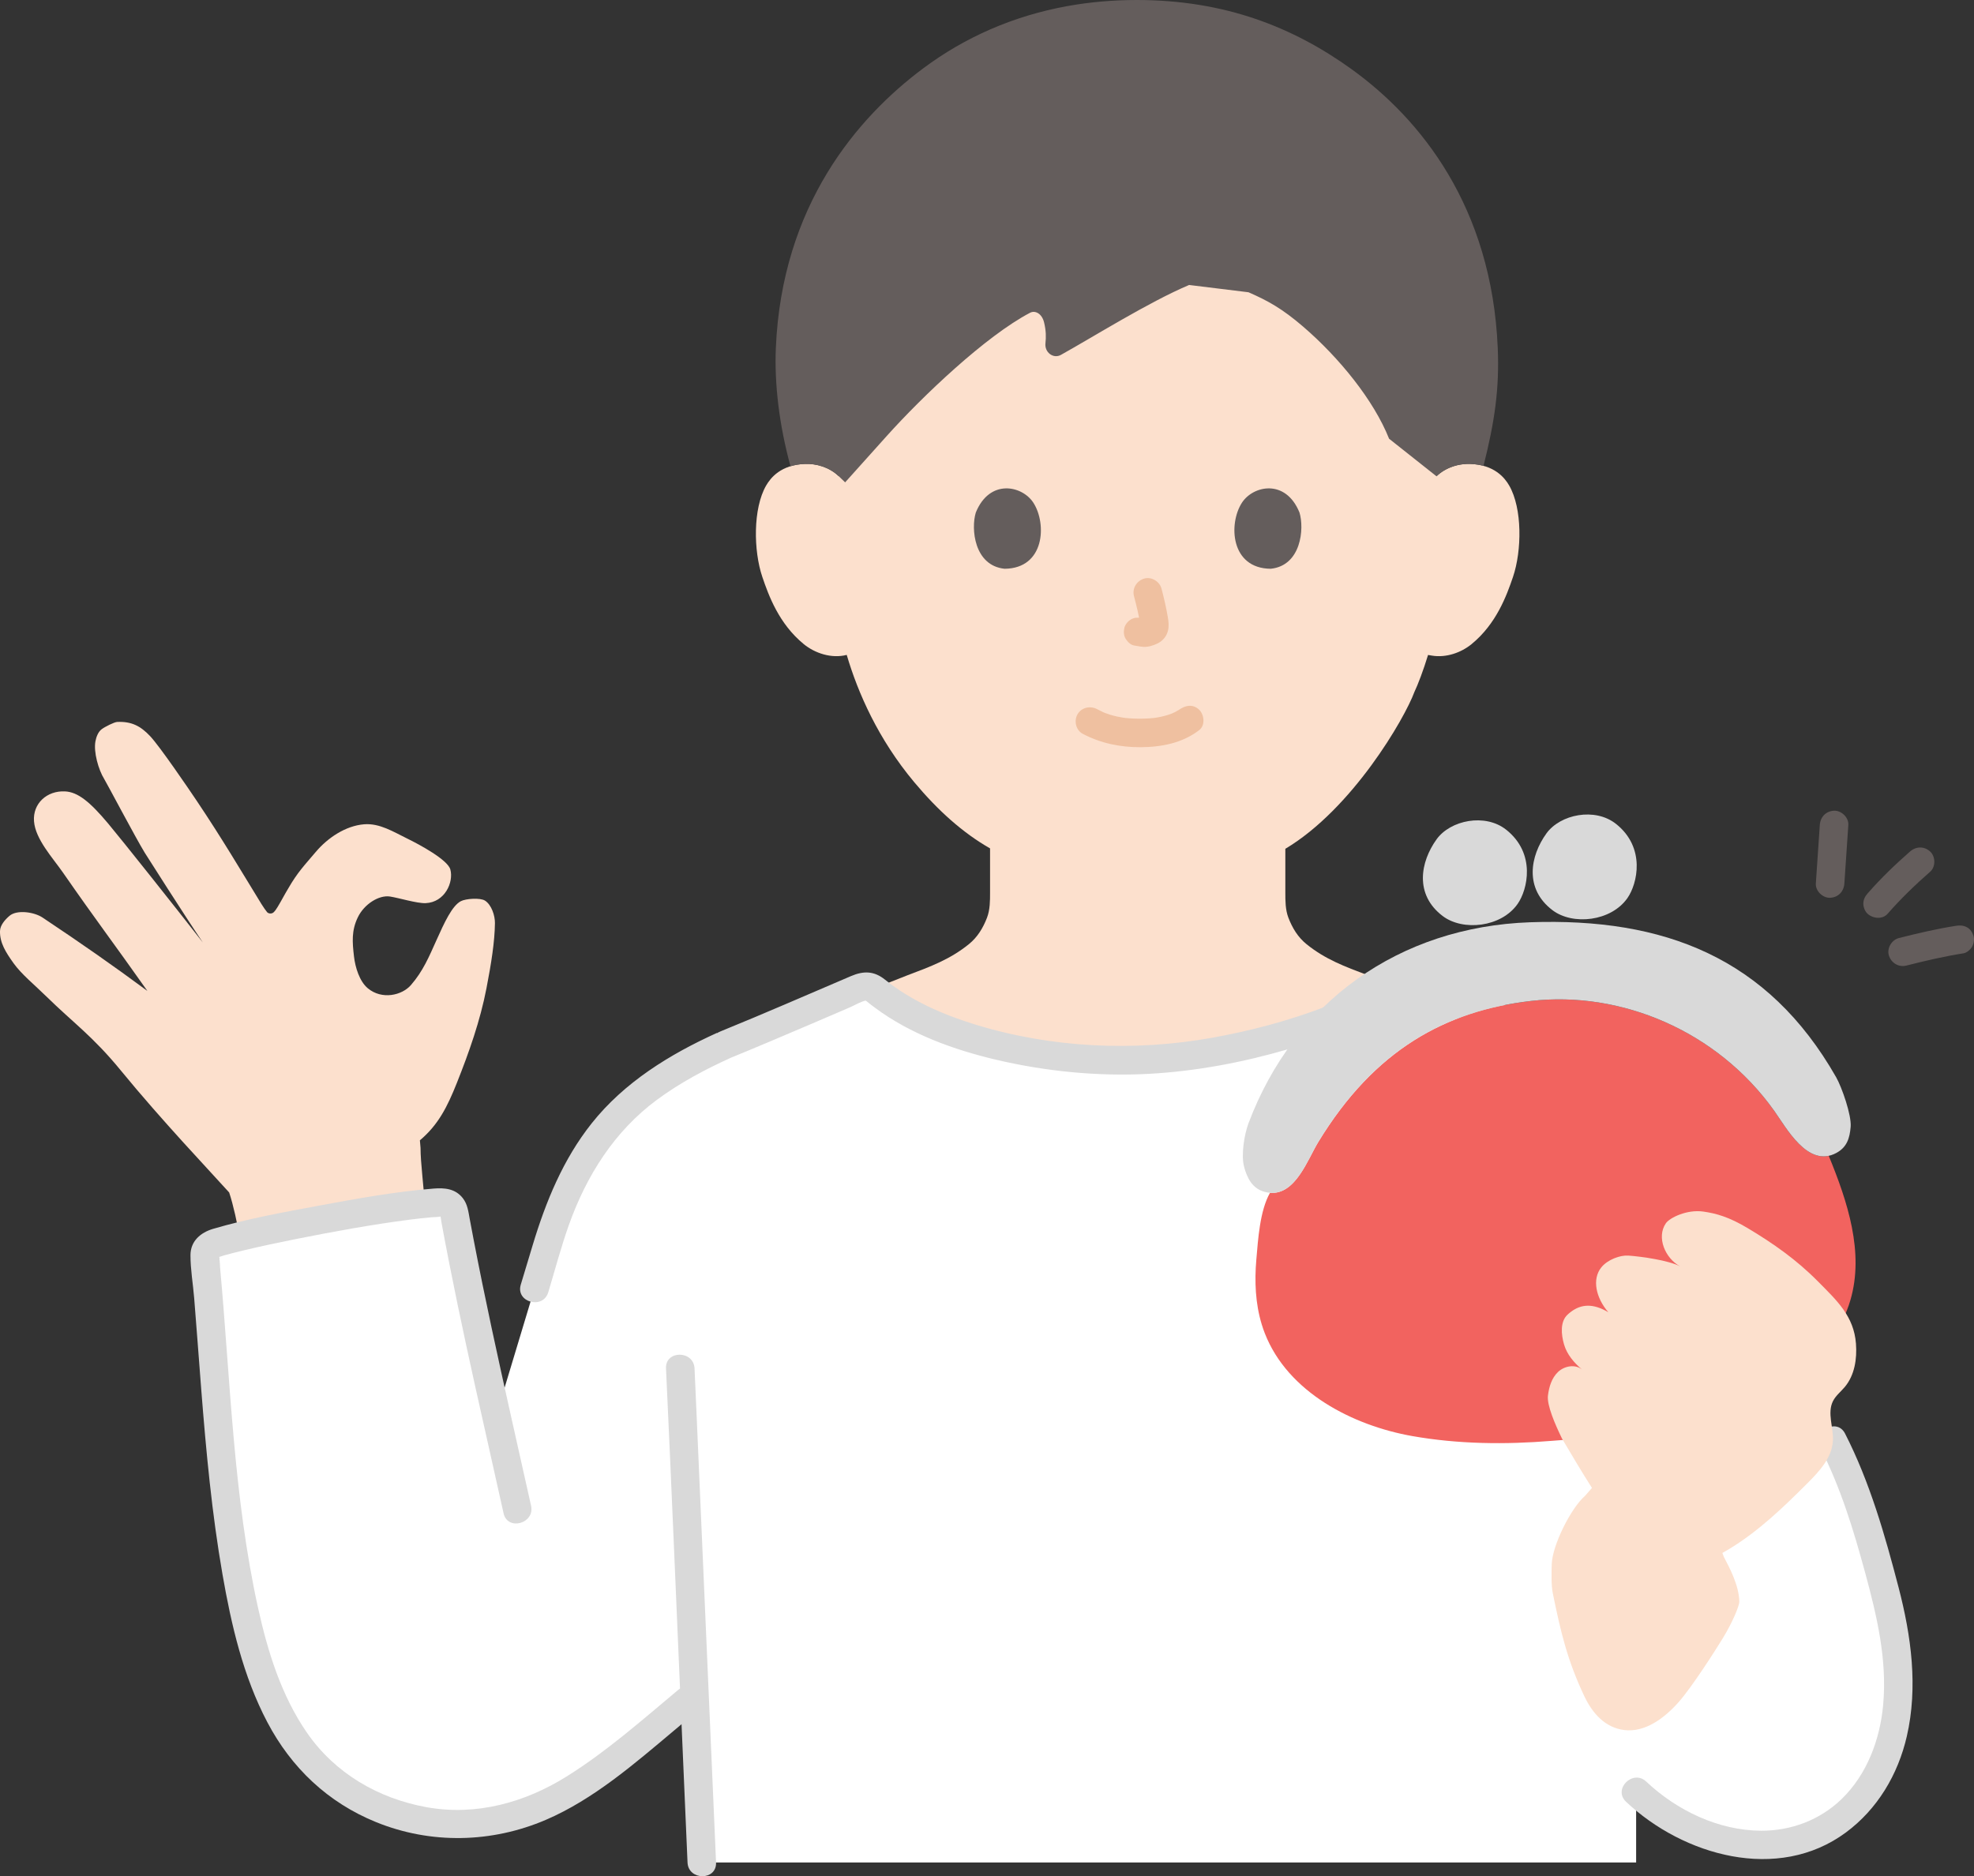 <?xml version="1.0" encoding="UTF-8"?><svg id="b" xmlns="http://www.w3.org/2000/svg" width="332.151" height="315.713" viewBox="0 0 332.151 315.713"><rect x="0" y="0" width="332.151" height="315.713" fill="#333333" stroke="none"/><defs><style>.d{fill:#fce0cd;}.d,.e,.f,.g,.h,.i{stroke-width:0px;}.e{fill:#d9d9d9;}.f{fill:#f2635f;}.g{fill:#645d5c;}.h{fill:#fff;}.i{fill:#efc0a0;}</style></defs><g id="c"><path class="h" d="M308.379,242.437c4.074,7.909,6.68,17.274,8.935,25.967,2.111,8.139,3.108,16.833.755,24.906-3.685,12.642-14.753,19.457-27.581,16.437-5.835-1.374-11.005-4.27-15.188-8.26v11.915s-157.215-.002-157.215-.002c-.2-4.65-.41-9.47-.62-14.33-.2-4.622-.402-9.286-.601-13.891l-1.019.85c-6.223,5.191-16.248,14.076-24.44,17.785-8.882,4.022-19.517,4.584-30.16-.732-12.433-6.21-17.502-19.383-20.375-32.981-4.028-19.067-4.621-40.029-6.417-58.718-.09-.94.484-1.806,1.385-2.09,6.734-2.129,30.331-6.606,38.488-6.979,1.004-.046,1.887.658,2.067,1.646,2.146,11.758,4.501,22.553,7.107,34.209,3.829-12.701,6.439-21.356,6.439-21.356l3.038-10.077c1.342-3.998,3.022-7.87,5.176-11.506,5.584-9.423,13.903-14.935,23.693-19.35,7.901-3.225,15.178-6.405,23-9.748.707-.302,1.526-.226,2.147.227,8.899,7.489,24.941,11.998,42.53,12.042,16.045.04,37.826-6.357,45.661-12.777,8.487,2.89,13.668,4.094,21.969,7.482,6.794,3.068,11.822,5.357,17.259,10,10.013,8.773,15.372,18.389,20.971,30.504l12.997,28.828Z"/><path class="d" d="M242.916,79.211c-.427.261-.834.571-1.211.933,0,0,7.814-44.198-49.963-44.198s-50.598,44.198-50.598,44.198c-1.624-1.56-3.811-2.146-5.682-2.08-4.073.144-5.806,2.347-6.552,3.64-2.226,3.861-2.132,10.976-.638,15.378,1.058,3.118,2.792,7.887,6.972,11.307,1.853,1.516,4.646,2.475,7.229,1.812,1.893,6.43,5.321,14.192,11.342,21.398,4.016,4.806,8.205,8.554,12.775,11.161,0,3.118,0,7.431,0,7.431,0,1.378,0,2.881-.509,4.222-.683,1.763-1.602,3.29-3.079,4.482-3.129,2.521-6.345,3.725-10.306,5.215l-5.398,2.125c8.943,7.383,24.872,11.821,42.323,11.865,15.6.039,36.625-6.007,44.979-12.241l-4.431-1.748c-3.961-1.49-7.177-2.694-10.306-5.215-1.478-1.192-2.396-2.719-3.079-4.482-.509-1.341-.509-2.843-.509-4.222,0,0,0-3.864,0-7.364,11.281-6.728,20.075-21.932,21.713-26.379.58-1.209,1.53-3.698,2.301-6.239l.639.108c2.424.409,4.958-.519,6.681-1.928,4.18-3.42,5.913-8.189,6.972-11.307,1.494-4.402,1.589-11.517-.638-15.378-.746-1.294-2.479-3.497-6.552-3.64-1.437-.051-3.06.283-4.471,1.147Z"/><path class="g" d="M241.705,80.144c1.624-1.56,3.811-2.146,5.682-2.08.84.03,1.58.147,2.232.325,1.883-7.434,2.686-12.994,2.397-19.812-1.005-23.785-12.992-38.559-24.573-46.919-9.848-7.095-21.349-11.658-36.165-11.658-4.061,0-7.947.351-11.651,1.02-9.23,1.667-17.331,5.309-24.208,10.423-11.189,8.321-23.86,23.144-24.874,47.134-.253,5.994.556,12.903,2.464,19.879.703-.218,1.515-.36,2.451-.392,1.872-.066,4.059.52,5.682,2.08l1.064,1.022c3.486-3.885,6.973-7.77,6.973-7.77,6.031-6.72,16.676-16.85,24.145-20.768.876-.459,2.001.162,2.356,1.626.343,1.414.341,2.488.23,3.504-.169,1.543,1.328,2.666,2.601,1.959,5.333-2.962,14.834-8.924,21.572-11.764l9.991,1.227c3.216,1.398,5.663,2.742,9.202,5.787,6.065,5.218,11.879,12.377,14.454,18.857l7.975,6.319Z"/><path class="i" d="M182.171,123.471c3.05,1.611,6.336,2.284,9.785,2.262,3.496-.023,7.04-.706,9.842-2.889,1.023-.797.837-2.557,0-3.394-1.01-1.01-2.368-.799-3.394,0,.718-.56.125-.107-.059.011-.198.127-.402.244-.61.353-.157.082-.89.381-.263.146-.28.105-.557.214-.842.306-.767.246-1.558.423-2.355.538.332-.048-.158.014-.268.025-.231.023-.462.042-.694.057-.557.036-1.116.05-1.674.047-.5-.003-1-.02-1.499-.054-.229-.016-.458-.034-.687-.057.002,0-.798-.107-.375-.042-.743-.115-1.48-.273-2.2-.488-.308-.092-.609-.203-.913-.307-.099-.034-.194-.086-.294-.115.6.172.208.093.041.014-.377-.178-.749-.363-1.118-.558-1.146-.605-2.61-.291-3.284.861-.634,1.084-.289,2.676.861,3.284h0Z"/><path class="i" d="M190.811,100.323c.43,1.64.843,3.307,1.09,4.986l-.086-.638c.029.23.042.457.019.688l.086-.638c-.016.107-.04.207-.076.309l.242-.573c-.032.072-.065.134-.109.199l.375-.486c-.051.062-.1.11-.163.161l.486-.375c-.126.081-.259.146-.395.209l.573-.242c-.217.091-.433.157-.666.194l.638-.086c-.21.025-.415.023-.625-.001l.638.086c-.236-.033-.467-.09-.702-.122-.67-.09-1.239-.115-1.849.242-.498.291-.973.862-1.103,1.434-.14.614-.11,1.304.242,1.849.312.484.835,1.022,1.434,1.103.522.07,1.029.204,1.56.227.808.035,1.56-.21,2.282-.54.888-.406,1.58-1.196,1.817-2.153.2-.809.113-1.526-.024-2.336-.271-1.606-.643-3.198-1.056-4.774-.318-1.214-1.729-2.072-2.952-1.676-1.25.404-2.018,1.651-1.676,2.952h0Z"/><path class="g" d="M164.192,86.245c-.833,2.706-.29,8.93,4.836,9.46,6.775-.041,7.136-7.566,4.855-11.104-1.867-2.897-7.358-4.102-9.691,1.644Z"/><path class="g" d="M218.656,86.245c.833,2.706.29,8.93-4.836,9.46-6.775-.041-7.136-7.566-4.855-11.104,1.867-2.897,7.358-4.101,9.691,1.645Z"/><path class="e" d="M112.065,230.269c.912,19.483,1.709,38.973,2.553,58.46.356,8.223.713,16.447,1.067,24.67.132,3.077,4.933,3.094,4.8,0-1.087-25.267-2.185-50.534-3.295-75.8-.107-2.443-.211-4.887-.325-7.33-.144-3.076-4.945-3.093-4.8,0h0Z"/><path class="e" d="M297.455,212.398c-5.555-11.999-12.247-23.86-22.806-32.188-11.031-8.701-24.845-12.203-37.914-16.593-1.237-.416-2.16-.539-3.248.308-.334.26.116-.074-.236.187-.226.168-.456.331-.688.491-.918.631-1.875,1.203-2.852,1.737-2.26,1.235-4.622,2.271-7.029,3.184-6.003,2.277-12.258,3.932-18.572,5.074-13.271,2.401-27.262,1.753-40.171-2.245-5.341-1.654-10.631-3.97-15.015-7.498-1.846-1.486-3.605-1.515-5.74-.604-1.852.79-3.702,1.587-5.552,2.381-3.602,1.547-7.203,3.095-10.819,4.611-1.865.782-3.734,1.556-5.606,2.321-.996.407-1.762,1.167-1.762,2.314,0,.965.736,2.16,1.762,2.314h.004c-.191-1.462-.382-2.924-.573-4.386-7.952,3.603-15.598,8.308-21.089,15.227-4.805,6.055-7.703,13.138-9.915,20.474-.67,2.222-1.34,4.443-2.009,6.665-.894,2.964,3.738,4.231,4.629,1.276,1.141-3.784,2.154-7.634,3.481-11.357,2.95-8.275,7.658-15.743,14.786-21.016,3.879-2.869,8.154-5.138,12.54-7.125,1.796-.814,1.424-4.087-.573-4.387h-.004v4.628c4.562-1.864,9.101-3.785,13.631-5.725,2.271-.972,4.54-1.949,6.81-2.923.905-.388,1.95-1.048,2.92-1.219-.36.064-.325-.093.042.213.434.362.892.701,1.345,1.039,5.957,4.439,13.271,7.08,20.445,8.763,8.318,1.952,17.09,2.818,25.627,2.357,7.942-.429,15.874-1.935,23.501-4.162,6.964-2.033,14.364-4.596,20.075-9.216l-2.335.617c10.127,3.436,20.377,6.205,29.862,11.285,8.742,4.682,15.644,12.033,20.893,20.37,3.06,4.861,5.6,10.023,8.011,15.23.545,1.176,2.241,1.471,3.284.861,1.207-.706,1.408-2.103.861-3.284h0Z"/><path class="d" d="M38.556,200.65c.69,2.043,1.418,5.408,1.746,7.461,8.366-2.016,23.077-4.735,31.141-5.569-.013-.114-.015-.172-.015-.172-.111-2.667-.667-6.667-.667-9.222l-.109-1.266c3.07-2.583,4.604-5.597,6.221-9.66,2.063-5.184,3.92-10.441,4.978-15.911.826-4.271,1.386-7.847,1.429-10.968.018-1.276-.579-3.098-1.677-3.797-.798-.508-3.222-.341-4.06.097-1.475.77-2.774,3.605-4.1,6.558-1.268,2.824-2.264,5.213-4.293,7.551-1.516,1.748-4.879,2.527-7.26.548-1.4-1.164-2.115-3.528-2.325-5.337-.286-2.462-.434-4.36.638-6.594s3.558-3.794,5.419-3.511c1.424.216,4.551,1.175,5.99,1.116,3.254-.135,4.744-3.53,4.165-5.667-.44-1.621-5.146-4.172-7.242-5.194-2.363-1.152-4.655-2.614-7.259-2.41-3.119.245-6.146,2.282-8.157,4.668-1.843,2.187-3.043,3.383-4.618,6.13-.643,1.058-1.158,2.079-1.802,3.137-.205.336-.421.657-.661.88-.289.267-.783.265-1.074,0-.102-.093-.76-1.025-.965-1.38-3.498-5.694-6.535-10.879-10.906-17.397-1.322-1.972-6.218-9.165-7.852-10.889s-3.146-2.472-5.519-2.37c-.491.021-2.053.804-2.611,1.222-.608.456-.917,1.309-1.056,2.056-.328,1.771.502,4.771,1.501,6.362.374.595,5.258,9.845,6.795,12.36.277.453,6.704,10.556,9.778,15.111-4.643-5.963-13.725-17.389-15.935-20.02-3.047-3.628-5.076-5.303-7.269-5.406-3.02-.141-5.435,2.024-5.202,5.039s3.144,6.136,4.868,8.62c5.643,8.132,8.448,11.755,14.209,19.919-5.817-4.297-10.984-7.909-17.653-12.355-1.385-.923-4.292-1.361-5.556-.278-.757.649-1.574,1.577-1.593,2.574-.037,1.963.956,3.536,2.278,5.389s3.519,3.63,5.556,5.63c4.461,4.38,7.758,6.639,12.481,12.407,7.001,8.55,15.143,17.089,18.24,20.539"/><path class="e" d="M89.357,253.359c-2.228-10.02-4.525-20.025-6.669-30.063-1.042-4.878-2.045-9.765-2.986-14.663-.226-1.176-.448-2.352-.667-3.529-.229-1.234-.357-2.455-1.151-3.476-1.261-1.623-3.06-1.777-4.945-1.625-6.49.522-12.956,1.701-19.351,2.886-5.923,1.098-11.927,2.185-17.714,3.884-2.117.621-3.818,2.061-3.824,4.436s.429,4.846.623,7.225c.421,5.152.789,10.309,1.195,15.462.817,10.377,1.781,20.763,3.569,31.025,1.486,8.527,3.483,17.153,7.54,24.867s10.222,13.535,18.289,16.816c9.229,3.754,19.481,3.53,28.606-.39,7.975-3.427,14.855-9.402,21.441-14.93,1.411-1.184,2.815-2.377,4.229-3.557.996-.831.859-2.535,0-3.394-.985-.985-2.396-.833-3.394,0-6.075,5.074-12.039,10.362-18.767,14.573-7.055,4.416-15.257,6.69-23.575,5.197-8.104-1.454-15.408-5.684-20.124-12.492-4.341-6.266-6.631-13.671-8.259-21.046-4.147-18.784-4.644-38.125-6.385-57.217-.044-.482-.022-1.056-.142-1.529.098.385.03-.423-.076-.48.131.071-.325.295-.343.269.027.041,1.143-.339,1.263-.373,1.1-.307,2.209-.583,3.32-.848,2.902-.693,5.824-1.309,8.749-1.894,6.265-1.252,13.074-2.486,19.087-3.253,1.244-.159,2.491-.303,3.741-.411.437-.038.915-.012,1.343-.098.532-.106.195.109.111-.183.096.331.126.8.194,1.166.846,4.582,1.749,9.154,2.694,13.717,1.929,9.31,4.03,18.582,6.11,27.859.549,2.449,1.097,4.897,1.642,7.347.67,3.014,5.299,1.739,4.629-1.276h0Z"/><path class="e" d="M306.307,243.649c3.381,6.622,5.569,13.776,7.512,20.929,1.979,7.287,3.732,14.628,3.053,22.239-.526,5.889-2.722,11.784-7.033,15.944-3.623,3.495-8.485,5.319-13.498,5.296-7.182-.032-14.181-3.403-19.343-8.268-2.247-2.118-5.648,1.27-3.394,3.394,9.611,9.058,25.54,13.639,36.994,5.167,5.321-3.935,8.771-9.761,10.247-16.174,1.914-8.31.741-16.898-1.38-25.043-2.305-8.85-4.837-17.731-9.012-25.908-1.405-2.752-5.548-.326-4.145,2.423h0Z"/><path class="g" d="M306.206,138.819c-.222,3.284-.444,6.567-.667,9.851-.085,1.255,1.165,2.455,2.4,2.4,1.373-.061,2.309-1.055,2.4-2.4.222-3.284.444-6.567.667-9.851.085-1.255-1.165-2.455-2.4-2.4-1.373.061-2.309,1.055-2.4,2.4h0Z"/><path class="g" d="M320.789,162.474c3.17-.803,6.365-1.553,9.598-2.059.556-.087,1.163-.639,1.434-1.103.301-.514.429-1.273.242-1.849-.188-.581-.548-1.141-1.103-1.434-.606-.32-1.176-.347-1.849-.242-3.233.506-6.428,1.255-9.598,2.059-1.217.308-2.07,1.736-1.676,2.952.407,1.258,1.648,2.007,2.952,1.676h0Z"/><path class="g" d="M317.628,153.75c2.203-2.523,4.629-4.861,7.148-7.066.948-.83.912-2.557,0-3.394-1.01-.928-2.383-.885-3.394,0-2.519,2.205-4.944,4.543-7.148,7.066-.422.484-.703,1.038-.703,1.697,0,.589.261,1.292.703,1.697.905.831,2.512,1.01,3.394,0h0Z"/><path class="f" d="M212.306,222.87c-1.075-3.516-1.229-7.248-.913-10.905.297-3.435.589-8.233,2.301-11.25,4.293.357,6.304-5.562,8.134-8.567,9.423-15.478,21.397-22.065,35.809-23.72,15.043-1.727,31.26,4.98,40.875,18.453,1.874,2.626,5.041,8.502,9.197,7.609,3.169,7.71,5.995,16.263,3.647,24.276-1.339,4.572-4.297,8.557-7.891,11.684-5.519,4.801-12.494,7.684-19.624,9.32-7.474,1.715-15.139,2.062-22.753,2.684-7.813.638-15.73.558-23.465-.807-9.991-1.773-20.93-7.348-24.808-17.306-.189-.486-.359-.977-.51-1.473Z"/><path class="e" d="M257.636,168.428c-14.411,1.655-26.386,8.242-35.809,23.72-1.96,3.22-4.129,9.784-9.088,8.392-2.017-.566-2.904-2.302-3.414-4.24s.035-5.379.741-7.259c7.704-20.519,25.398-33.08,47.407-33.852,22.492-.789,40,5.926,51.481,26.074.966,1.695,2.604,6.395,2.444,8.333-.159,1.938-.628,3.45-2.411,4.413-4.788,2.584-8.414-4.238-10.476-7.127-9.615-13.473-25.833-20.18-40.875-18.453Z"/><path class="e" d="M253.428,139.611c5.071,4.018,3.596,10.113,1.938,12.484-2.767,3.957-9.211,4.631-12.618,2.044-4.785-3.633-3.748-9.13-1.018-12.915,2.323-3.221,8.16-4.414,11.697-1.612Z"/><path class="e" d="M271.904,138.629c5.071,4.018,3.596,10.113,1.938,12.484-2.767,3.957-9.211,4.631-12.618,2.044-4.785-3.633-3.748-9.13-1.018-12.915,2.323-3.221,8.16-4.414,11.697-1.612Z"/><path class="d" d="M269.706,220.326c.294.136.598.297.912.483-2.08-2.416-2.777-5.541-1.182-7.537,1.056-1.321,3.189-2.091,4.555-1.993,2.228.16,6.742.792,8.708,1.809-2.517-1.345-4.017-4.896-2.396-7.245.646-.936,3.553-2.367,6.306-1.97,2.146.309,4.287.883,7.5,2.809,4.241,2.544,8.114,5.239,11.749,8.907,3.263,3.292,6.081,5.886,6.432,10.508.194,2.562-.223,5.309-1.871,7.28-.664.794-1.517,1.452-1.987,2.374-1.032,2.025.112,4.455-.023,6.724-.168,2.816-2.266,5.091-4.26,7.086-4.058,4.061-8.235,8.086-13.142,11.064-.394.239-.793.471-1.198.696.164.424.27.699.27.699.852,1.616,2.529,4.71,2.583,7.476.014.727-1.164,3.53-2.767,6.154-1.313,2.15-5.185,8.205-7.422,10.744-2.361,2.679-5.656,5.176-9.198,4.72-3.2-.411-5.332-2.804-6.708-5.723-2.85-6.046-3.947-10.718-5.295-17.324-.268-1.311-.214-3.523-.172-4.86.1-3.179,3.219-9.436,5.622-11.519,0,0,.49-.562,1.146-1.314-1.728-2.697-3.357-5.464-5.041-8.307-1.16-2.377-2.562-5.616-2.366-7.227.179-1.464.633-2.972,1.704-3.986s2.887-1.341,4.028-.407c-1.341-1.132-2.534-2.532-3.023-4.218s-.684-3.85.612-5.034c1.544-1.411,3.39-2.043,5.926-.87Z"/></g></svg>